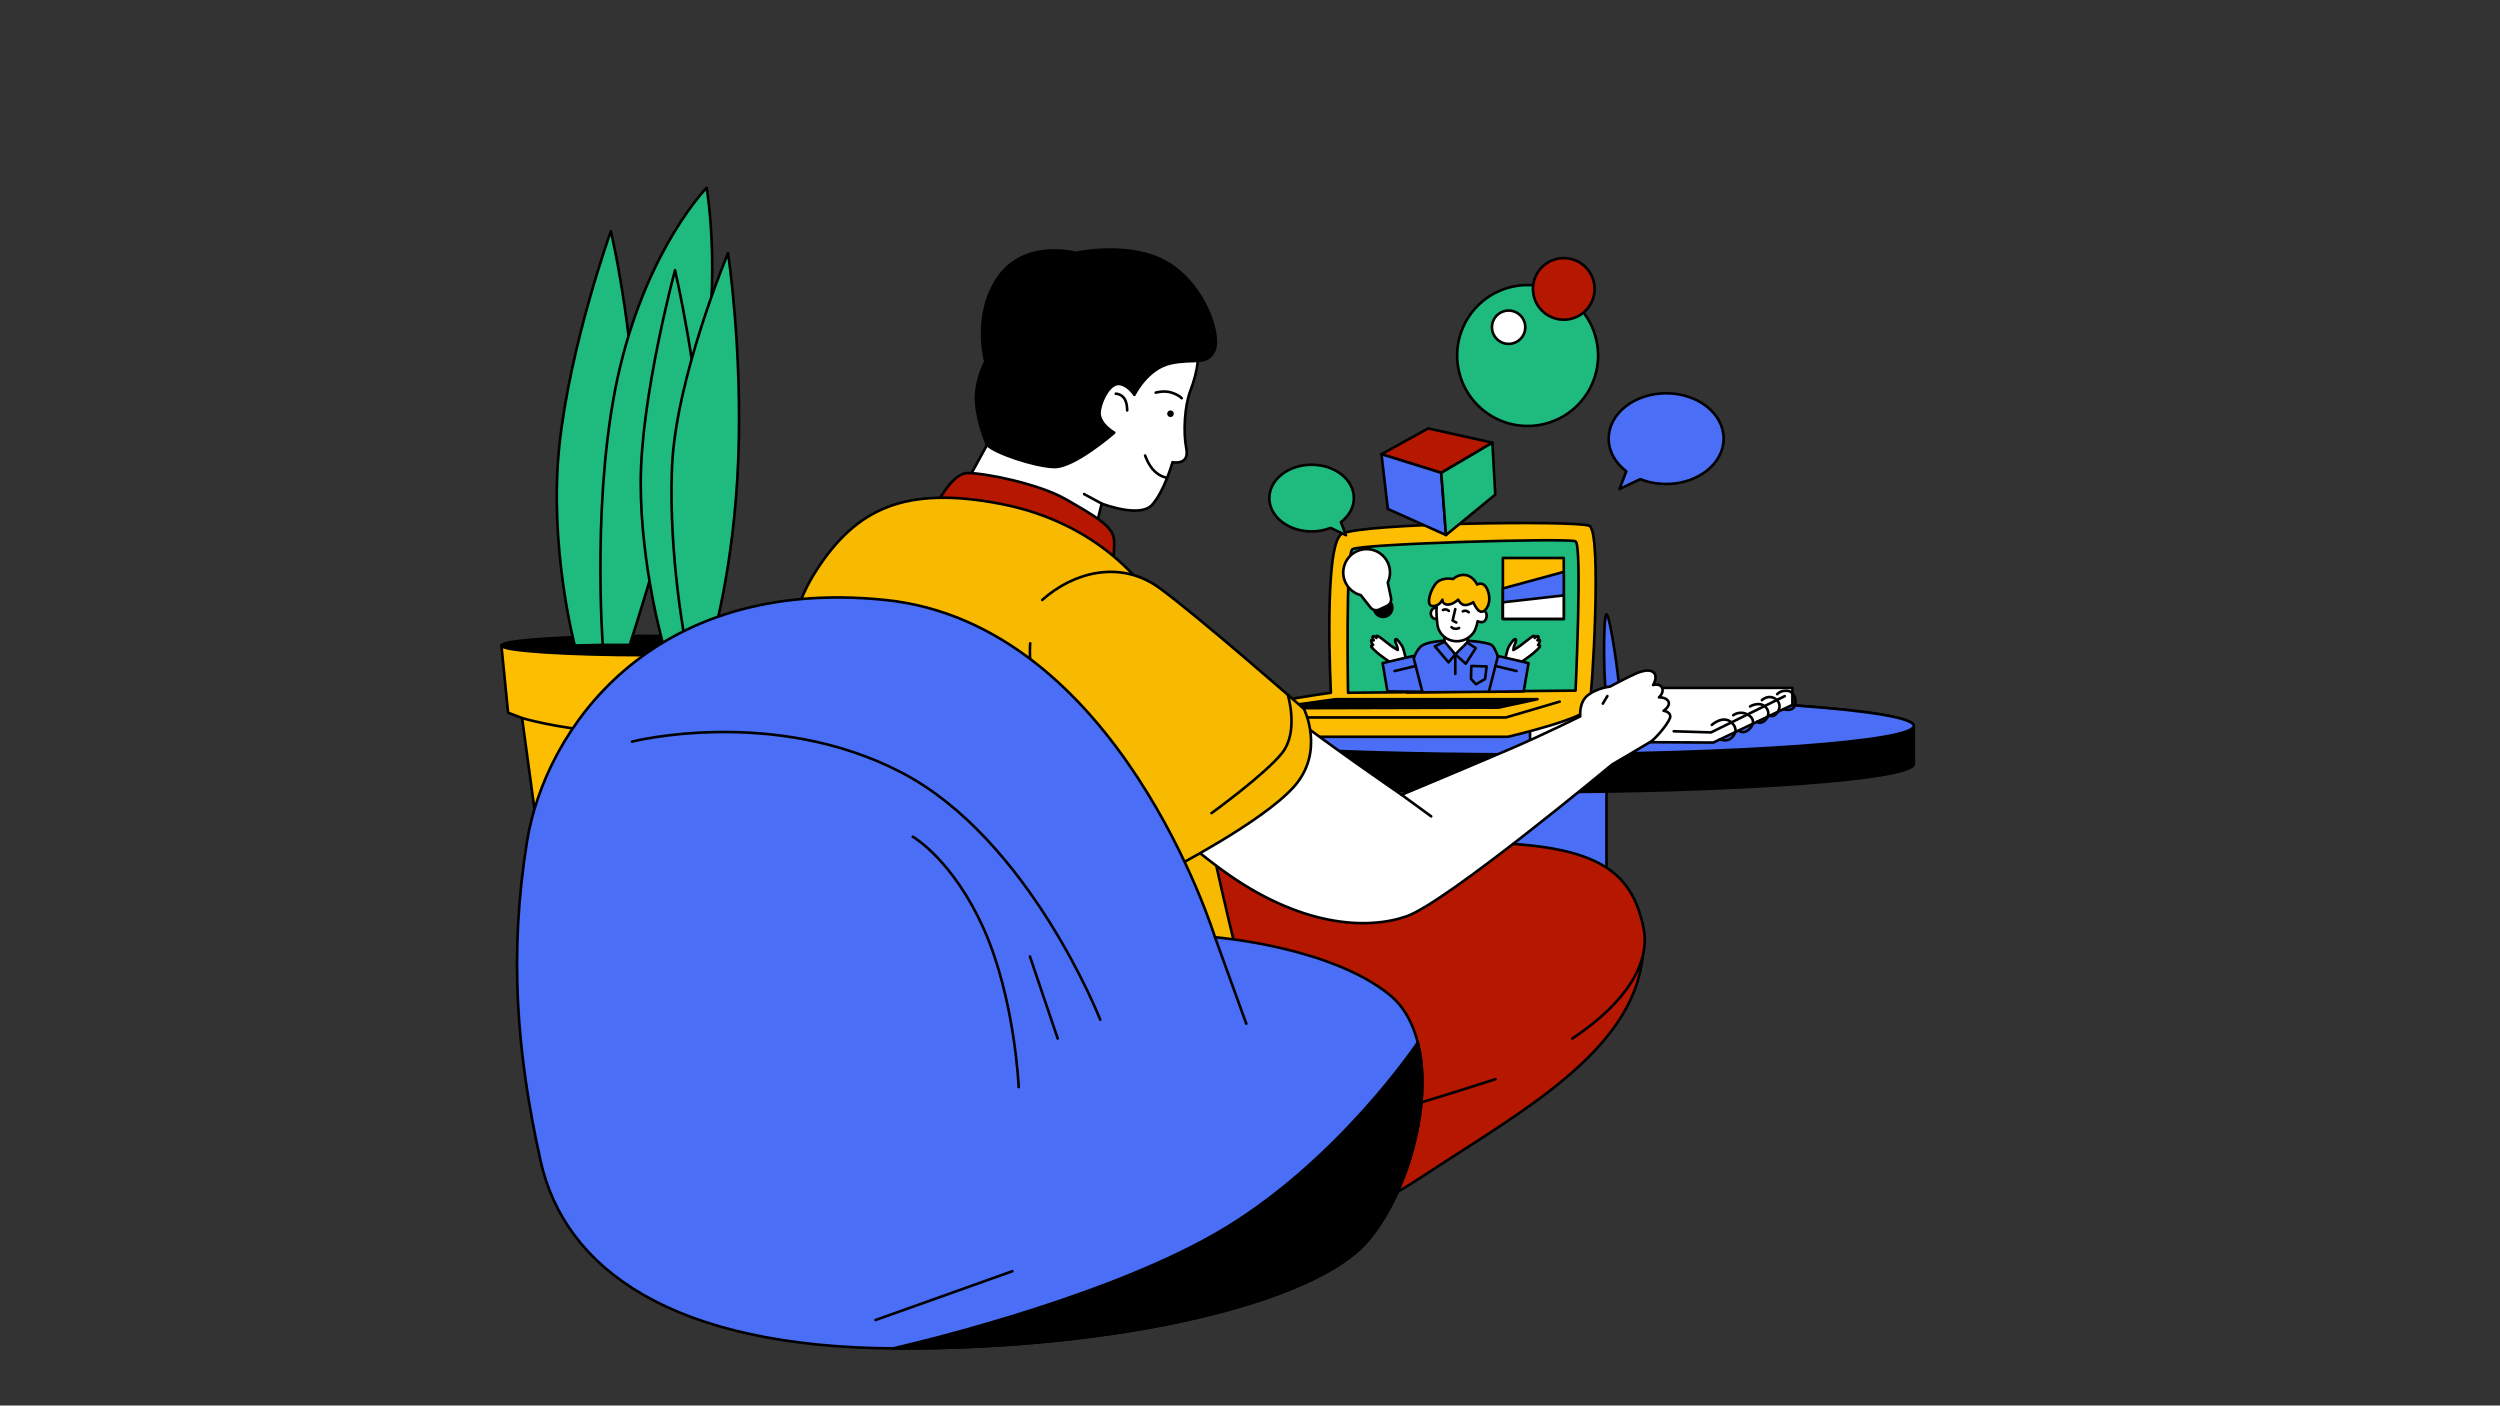 <?xml version="1.0" encoding="UTF-8"?>
<!-- Generated by Pixelmator Pro 3.6.8 -->
<svg width="1366" height="768" viewBox="0 0 1366 768" xmlns="http://www.w3.org/2000/svg">
    <rect x="0" y="0" width="1366" height="768" fill="#333333" stroke="none"/>
    <path id="Path" fill="#4a6ff6" stroke="#000001" stroke-width="1.441" stroke-linecap="round" stroke-linejoin="round" d="M 877.786 424.672 C 877.786 424.672 785.51 424.672 785.51 424.672 C 785.51 424.672 785.51 557.125 785.51 557.125 C 785.51 557.125 877.786 557.125 877.786 557.125 C 877.786 557.125 877.786 424.672 877.786 424.672 Z M 877.786 424.672"/>
    <path id="path1" fill="#000001" stroke="#000001" stroke-width="1.441" stroke-linecap="round" stroke-linejoin="round" d="M 831.646 381.073 C 713.427 381.073 617.594 388.031 617.594 396.62 C 617.594 396.62 617.594 417.344 617.594 417.344 C 617.594 425.932 713.427 432.891 831.646 432.891 C 949.87 432.891 1045.703 425.932 1045.703 417.344 C 1045.703 417.344 1045.703 396.62 1045.703 396.62 C 1045.703 388.031 949.87 381.073 831.646 381.073 Z M 831.646 381.073"/>
    <path id="path2" fill="#4a6ff6" stroke="#000001" stroke-width="1.441" stroke-linecap="round" stroke-linejoin="round" d="M 1045.703 396.62 C 1045.703 388.031 949.87 381.073 831.646 381.073 C 713.427 381.073 617.594 388.031 617.594 396.62 C 617.594 405.203 713.427 412.167 831.646 412.167 C 949.87 412.167 1045.703 405.203 1045.703 396.62 Z M 1045.703 396.62"/>
    <path id="path3" fill="#ffffff" stroke="#000001" stroke-width="1.441" stroke-linecap="round" stroke-linejoin="round" d="M 836.005 398.599 C 836.005 398.599 836.005 405.141 836.005 405.141 C 836.005 405.141 936.151 405.729 936.151 405.729 C 936.151 405.729 979.365 385.151 979.365 385.151 C 979.365 385.151 979.365 375.87 979.365 375.87 C 979.365 375.87 897.26 375.87 897.26 375.87 C 897.26 375.87 836.005 398.599 836.005 398.599 Z M 836.005 398.599"/>
    <path id="path4" fill="none" stroke="#000001" stroke-width="1.441" stroke-linecap="round" stroke-linejoin="round" d="M 914.531 399.568 C 914.531 399.568 934.896 400.193 934.896 400.193 C 934.896 400.193 975.167 380.37 975.167 380.37"/>
    <path id="path5" fill="none" stroke="#000001" stroke-width="1.441" stroke-linecap="round" stroke-linejoin="round" d="M 935.339 396.083 C 935.339 396.083 941.438 390.583 946.036 394.708 C 950.635 398.833 947.036 402.964 944.849 404.031 C 942.661 405.104 939.714 404.031 939.714 404.031"/>
    <path id="path6" fill="none" stroke="#000001" stroke-width="1.441" stroke-linecap="round" stroke-linejoin="round" d="M 947.036 390.802 C 947.036 390.802 950.885 387.766 955.521 390.802 C 960.156 393.833 956.771 398.318 954.182 399.568 C 951.594 400.818 950.026 399.125 950.026 399.125"/>
    <path id="path7" fill="none" stroke="#000001" stroke-width="1.441" stroke-linecap="round" stroke-linejoin="round" d="M 956.234 385.995 C 956.234 385.995 960.792 383.234 964.094 385.818 C 967.401 388.406 966.448 392.099 964.094 393.943 C 961.745 395.786 959.849 394.443 959.849 394.443"/>
    <path id="path8" fill="none" stroke="#000001" stroke-width="1.441" stroke-linecap="round" stroke-linejoin="round" d="M 962.698 382.573 C 962.698 382.573 965.188 380.099 968.469 381.073 C 971.75 382.052 973.573 385.49 971.406 388.943 C 969.245 392.396 967.109 390.99 967.109 390.99"/>
    <path id="path9" fill="none" stroke="#000001" stroke-width="1.441" stroke-linecap="round" stroke-linejoin="round" d="M 971.089 379.297 C 971.089 379.297 972.698 377.156 976.568 377.453 C 980.438 377.75 982.104 383.083 980.438 386.057 C 978.771 389.036 974.464 387.484 974.464 387.484"/>
    <path id="path10" fill="#fdbd00" stroke="#000001" stroke-width="1.441" stroke-linecap="round" stroke-linejoin="round" d="M 727.208 378.5 C 727.208 378.5 674.406 385.984 670.396 390.495 C 666.385 395.01 671.073 402.578 671.073 402.578 C 671.073 402.578 823.974 402.578 823.974 402.578 C 823.974 402.578 866.906 392.557 868.411 386.542 C 869.917 380.526 875.432 290.292 868.411 287.281 C 861.396 284.276 743.083 285.781 733.057 291.797 C 723.031 297.812 727.208 378.5 727.208 378.5 Z M 727.208 378.5"/>
    <path id="path11" fill="#1fba7e" stroke="#000001" stroke-width="1.441" stroke-linecap="round" stroke-linejoin="round" d="M 736.568 378.521 C 736.568 378.521 735.229 303.156 738.906 300.151 C 742.583 297.141 857.219 293.802 860.896 295.807 C 864.568 297.812 860.896 377.354 860.896 377.354 C 860.896 377.354 736.568 378.521 736.568 378.521 Z M 736.568 378.521"/>
    <path id="path12" fill="none" stroke="#000001" stroke-width="1.441" stroke-linecap="round" stroke-linejoin="round" d="M 669.458 392.026 C 669.458 392.026 822.792 392.026 822.792 392.026 C 822.792 392.026 852.203 383.37 852.203 383.37"/>
    <path id="path13" fill="#000001" stroke="none" d="M 693.958 386.99 C 693.958 386.99 818.781 386.651 818.781 386.651 C 818.781 386.651 840.089 382.031 840.089 382.031 C 840.089 382.031 729.797 382.031 729.797 382.031 C 729.797 382.031 693.958 386.99 693.958 386.99 Z M 693.958 386.99"/>
    <path id="path14" fill="#000001" stroke="#000001" stroke-width="1.441" stroke-linecap="round" stroke-linejoin="round" d="M 693.958 386.99 C 693.958 386.99 818.781 386.651 818.781 386.651 C 818.781 386.651 840.089 382.031 840.089 382.031 C 840.089 382.031 729.797 382.031 729.797 382.031 C 729.797 382.031 693.958 386.99 693.958 386.99 Z M 693.958 386.99"/>
    <path id="path15" fill="#fdbd00" stroke="#000001" stroke-width="1.441" stroke-linecap="round" stroke-linejoin="round" d="M 273.964 352.719 C 273.964 352.719 433.016 352.719 433.016 352.719 C 433.016 352.719 427.75 392.349 427.75 392.349 C 427.75 392.349 421.167 393.349 421.167 393.349 C 421.167 393.349 410.635 477.922 410.635 477.922 C 410.635 477.922 385.63 485.49 351.406 485.49 C 317.182 485.49 296.776 476.932 296.776 476.932 C 296.776 476.932 285.26 392.349 285.26 392.349 C 285.26 392.349 277.625 389.406 277.625 389.406 C 277.625 389.406 273.964 352.719 273.964 352.719 Z M 273.964 352.719"/>
    <path id="path16" fill="#000001" stroke="#000001" stroke-width="1.441" stroke-linecap="round" stroke-linejoin="round" d="M 433.016 352.719 C 433.016 349.802 397.411 347.443 353.49 347.443 C 309.568 347.443 273.958 349.802 273.958 352.719 C 273.958 355.63 309.568 357.995 353.49 357.995 C 397.411 357.995 433.016 355.63 433.016 352.719 Z M 433.016 352.719"/>
    <path id="path17" fill="none" stroke="#000001" stroke-width="1.441" stroke-linecap="round" stroke-linejoin="round" d="M 285.26 392.349 C 285.26 392.349 303.198 397.792 332.562 400.26 C 361.938 402.729 402.906 395.078 402.906 395.078"/>
    <path id="path18" fill="#1fba7e" stroke="#000001" stroke-width="1.441" stroke-linecap="round" stroke-linejoin="round" d="M 314.052 352.719 C 314.052 352.719 299.734 298.578 305.656 243.292 C 311.578 188.005 333.786 126.302 333.786 126.302 C 333.786 126.302 349.589 193.885 347.12 257.339 C 344.656 320.786 329.354 352.375 329.354 352.375 C 329.354 352.375 314.052 352.719 314.052 352.719 Z M 314.052 352.719"/>
    <path id="path19" fill="#1fba7e" stroke="#000001" stroke-width="1.441" stroke-linecap="round" stroke-linejoin="round" d="M 329.354 352.38 C 329.354 352.38 322.938 266.984 338.734 200.839 C 354.526 134.698 386.12 102.609 386.12 102.609 C 386.12 102.609 395.99 158.88 380.198 224.531 C 364.401 290.182 344.083 352.38 344.083 352.38 C 344.083 352.38 329.354 352.38 329.354 352.38 Z M 329.354 352.38"/>
    <path id="path20" fill="#1fba7e" stroke="#000001" stroke-width="1.441" stroke-linecap="round" stroke-linejoin="round" d="M 374.771 354.187 C 374.771 354.187 362.922 354.187 362.922 354.187 C 362.922 354.187 350.089 310.422 350.089 263.693 C 350.089 216.964 368.844 147.635 368.844 147.635 C 368.844 147.635 381.76 203.552 383.984 252.911 C 386.203 302.271 374.771 354.187 374.771 354.187 Z M 374.771 354.187"/>
    <path id="path21" fill="#1fba7e" stroke="#000001" stroke-width="1.441" stroke-linecap="round" stroke-linejoin="round" d="M 388.589 352.38 C 388.589 352.38 374.943 353.37 374.943 353.37 C 374.943 353.37 365.182 304.5 367.177 255.464 C 369.172 206.432 397.802 138.318 397.802 138.318 C 397.802 138.318 405.703 190.745 403.396 250.911 C 401.094 311.078 388.589 352.38 388.589 352.38 Z M 388.589 352.38"/>
    <path id="path22" fill="#fdbd00" stroke="#000001" stroke-width="1.441" stroke-linecap="round" stroke-linejoin="round" d="M 854.448 304.88 C 854.448 304.88 821.172 304.88 821.172 304.88 C 821.172 304.88 821.172 338.156 821.172 338.156 C 821.172 338.156 854.448 338.156 854.448 338.156 C 854.448 338.156 854.448 304.88 854.448 304.88 Z M 854.448 304.88"/>
    <path id="path23" fill="#4a6ff6" stroke="#000001" stroke-width="1.441" stroke-linecap="round" stroke-linejoin="round" d="M 821.172 321.516 C 821.172 321.516 854.448 312.479 854.448 312.479 C 854.448 312.479 854.448 338.156 854.448 338.156 C 854.448 338.156 821.172 338.156 821.172 338.156 C 821.172 338.156 821.172 321.516 821.172 321.516 Z M 821.172 321.516"/>
    <path id="path24" fill="#ffffff" stroke="#000001" stroke-width="1.441" stroke-linecap="round" stroke-linejoin="round" d="M 821.172 329.099 C 821.172 329.099 854.448 325.318 854.448 325.318 C 854.448 325.318 854.448 338.156 854.448 338.156 C 854.448 338.156 821.172 338.156 821.172 338.156 C 821.172 338.156 821.172 329.099 821.172 329.099 Z M 821.172 329.099"/>
    <path id="path25" fill="#4a6ff6" stroke="#000001" stroke-width="1.441" stroke-linecap="round" stroke-linejoin="round" d="M 768.677 378.365 C 768.677 378.365 770.302 356.911 777.167 352.625 C 784.031 348.339 811.839 349.766 815.281 352.625 C 818.724 355.484 824.042 377.896 824.042 377.896 C 824.042 377.896 768.677 378.365 768.677 378.365 Z M 768.677 378.365"/>
    <path id="path26" fill="#ffffff" stroke="#000001" stroke-width="1.441" stroke-linecap="round" stroke-linejoin="round" d="M 789.156 347.755 C 789.156 347.755 789.333 350.656 789.333 350.656 C 789.333 350.656 795.167 357.521 795.167 357.521 C 795.167 357.521 801.667 351.068 801.667 351.068 C 801.667 351.068 802.396 348.068 802.396 348.068 C 802.396 348.068 789.156 347.755 789.156 347.755 Z M 789.156 347.755"/>
    <path id="path27" fill="none" stroke="#000001" stroke-width="1.441" stroke-linecap="round" stroke-linejoin="round" d="M 789.333 350.651 C 789.333 350.651 784.005 353.135 784.005 353.135 C 784.005 353.135 791.479 361.911 791.479 361.911 C 791.479 361.911 795.167 357.521 795.167 357.521 C 795.167 357.521 800.885 362.682 800.885 362.682 C 800.885 362.682 806.349 354.13 806.349 354.13 C 806.349 354.13 801.667 351.068 801.667 351.068"/>
    <path id="path28" fill="none" stroke="#000001" stroke-width="1.441" stroke-linecap="round" stroke-linejoin="round" d="M 795.167 357.521 C 795.167 357.521 795.177 368.208 795.177 368.208"/>
    <path id="path29" fill="none" stroke="#000001" stroke-width="1.441" stroke-linecap="round" stroke-linejoin="round" d="M 803.958 363.88 C 803.958 363.88 812.292 364.146 812.292 364.146 C 812.292 364.146 811.458 371.021 811.458 371.021 C 811.458 371.021 806.458 373.87 806.458 373.87 C 806.458 373.87 803.719 370.901 803.719 370.901 C 803.719 370.901 803.958 363.88 803.958 363.88 Z M 803.958 363.88"/>
    <path id="path30" fill="#ffffff" stroke="#000001" stroke-width="1.441" stroke-linecap="round" stroke-linejoin="round" d="M 768.125 359.698 C 768.125 359.698 766.901 354.365 766.281 353.333 C 765.661 352.302 763.604 349.177 762.792 349.177 C 761.979 349.177 762.328 350.766 763.021 352.245 C 763.714 353.719 763.75 355.161 763.75 355.161 C 763.75 355.161 761.01 353.667 759.615 352.536 C 758.224 351.411 755.339 349.214 754.562 348.609 C 753.786 348.01 752.667 347.182 752.203 347.526 C 751.74 347.87 752.099 348.594 752.099 348.594 C 752.099 348.594 750.844 347.219 750.172 347.667 C 749.5 348.115 750.594 349.885 750.594 349.885 C 750.594 349.885 749.625 349.188 749.255 349.818 C 748.891 350.453 750.255 352.443 750.255 352.443 C 750.255 352.443 749.37 352.312 749.193 352.984 C 749.021 353.656 752.193 356.469 754.286 358.073 C 756.375 359.672 759.344 361.714 759.344 361.714 C 759.344 361.714 768.125 359.698 768.125 359.698 Z M 768.125 359.698"/>
    <path id="path31" fill="#4a6ff6" stroke="#000001" stroke-width="1.441" stroke-linecap="round" stroke-linejoin="round" d="M 777.167 377.99 C 777.167 377.99 772.156 358.427 772.156 358.427 C 772.156 358.427 755.453 362.328 755.453 362.328 C 755.453 362.328 758.115 377.766 758.115 377.766 C 758.115 377.766 777.167 377.99 777.167 377.99 Z M 777.167 377.99"/>
    <path id="path32" fill="none" stroke="#000001" stroke-width="1.441" stroke-linecap="round" stroke-linejoin="round" d="M 773.552 363.885 C 773.552 363.885 762 366.661 762 366.661"/>
    <path id="path33" fill="#ffffff" stroke="#000001" stroke-width="1.441" stroke-linecap="round" stroke-linejoin="round" d="M 787.016 335.135 C 787.016 333.469 785.849 332.12 784.411 332.12 C 782.969 332.12 781.802 333.469 781.802 335.135 C 781.802 336.802 782.969 338.156 784.411 338.156 C 785.849 338.156 787.016 336.802 787.016 335.135 Z M 787.016 335.135"/>
    <path id="path34" fill="#ffffff" stroke="#000001" stroke-width="1.441" stroke-linecap="round" stroke-linejoin="round" d="M 785.411 341.333 C 785.917 345.87 789.932 350.104 795.484 350.354 C 801.036 350.609 804.526 346.969 805.667 344.807 C 806.812 342.646 807.391 339.417 807.391 339.417 C 807.391 339.417 810 340.833 811.427 339.052 C 812.854 337.276 812.531 334.203 810.594 333.448 C 808.656 332.698 808 333.677 808 333.677 C 808 333.677 808.885 328.042 807.266 324 C 805.646 319.964 796.797 316.12 790.062 320.188 C 783.323 324.255 784.901 336.802 785.411 341.333 Z M 785.411 341.333"/>
    <path id="path35" fill="none" stroke="#000001" stroke-width="1.441" stroke-linecap="round" stroke-linejoin="round" d="M 793.109 342.672 C 793.109 342.672 793.734 343.521 795.156 343.573 C 796.573 343.625 797.224 343.12 797.224 343.12"/>
    <path id="path36" fill="none" stroke="#000001" stroke-width="1.441" stroke-linecap="round" stroke-linejoin="round" d="M 795.167 332.818 C 795.167 332.818 793.708 339.078 793.708 339.078 C 793.708 339.078 795.708 340.125 795.708 340.125"/>
    <path id="path37" fill="none" stroke="#000001" stroke-width="1.441" stroke-linecap="round" stroke-linejoin="round" d="M 791.62 333.807 C 791.62 333.807 790.979 333.146 790.12 333.016 C 789.26 332.88 788.464 333.312 788.464 333.312"/>
    <path id="path38" fill="none" stroke="#000001" stroke-width="1.441" stroke-linecap="round" stroke-linejoin="round" d="M 799.307 334.042 C 799.307 334.042 800.115 333.604 800.974 333.74 C 801.833 333.87 802.464 334.521 802.464 334.521"/>
    <path id="path39" fill="#fdbd00" stroke="#000001" stroke-width="1.441" stroke-linecap="round" stroke-linejoin="round" d="M 796.755 327.682 C 796.755 327.682 793.776 330.479 790.922 330.359 C 788.062 330.24 788.125 327.682 788.125 327.682 C 788.125 327.682 786.635 331.37 782.646 331.135 C 778.656 330.896 781.932 321.073 785.208 318.156 C 788.479 315.24 794.016 316.37 794.016 316.37 C 794.016 316.37 796.677 313.573 800.885 314.224 C 805.089 314.88 807.115 319.406 807.115 319.406 C 807.115 319.406 810.984 316.906 813.068 323.094 C 815.151 329.286 812.057 334.109 809.615 334.26 C 807.172 334.406 804.969 329.047 804.969 329.047 C 804.969 329.047 803.49 330.302 800.885 330.599 C 798.281 330.896 796.755 327.682 796.755 327.682 Z M 796.755 327.682"/>
    <path id="path40" fill="#ffffff" stroke="#000001" stroke-width="1.441" stroke-linecap="round" stroke-linejoin="round" d="M 822.521 359.698 C 822.521 359.698 823.75 354.365 824.37 353.333 C 824.99 352.302 827.047 349.177 827.859 349.177 C 828.672 349.177 828.323 350.766 827.63 352.245 C 826.932 353.719 826.896 355.161 826.896 355.161 C 826.896 355.161 829.641 353.667 831.036 352.536 C 832.427 351.411 835.312 349.214 836.089 348.609 C 836.865 348.01 837.984 347.182 838.448 347.526 C 838.911 347.87 838.552 348.594 838.552 348.594 C 838.552 348.594 839.807 347.219 840.479 347.667 C 841.151 348.115 840.057 349.885 840.057 349.885 C 840.057 349.885 841.026 349.188 841.391 349.818 C 841.76 350.453 840.391 352.443 840.391 352.443 C 840.391 352.443 841.281 352.312 841.453 352.984 C 841.63 353.656 838.453 356.469 836.365 358.073 C 834.271 359.672 831.302 361.714 831.302 361.714 C 831.302 361.714 822.521 359.698 822.521 359.698 Z M 822.521 359.698"/>
    <path id="path41" fill="#4a6ff6" stroke="#000001" stroke-width="1.441" stroke-linecap="round" stroke-linejoin="round" d="M 813.484 377.99 C 813.484 377.99 818.495 358.427 818.495 358.427 C 818.495 358.427 835.198 362.328 835.198 362.328 C 835.198 362.328 832.536 377.766 832.536 377.766 C 832.536 377.766 813.484 377.99 813.484 377.99 Z M 813.484 377.99"/>
    <path id="path42" fill="none" stroke="#000001" stroke-width="1.441" stroke-linecap="round" stroke-linejoin="round" d="M 817.099 363.88 C 817.099 363.88 828.651 366.661 828.651 366.661"/>
    <path id="path43" fill="#000001" stroke="#000001" stroke-width="1.441" stroke-linecap="round" stroke-linejoin="round" d="M 760.297 329.917 C 759.115 327.401 756.12 326.318 753.604 327.495 C 751.089 328.677 750.005 331.672 751.188 334.188 C 752.365 336.703 755.359 337.786 757.875 336.604 C 760.391 335.427 761.474 332.432 760.297 329.917 Z M 760.297 329.917"/>
    <path id="path44" fill="#ffffff" stroke="#000001" stroke-width="1.441" stroke-linecap="round" stroke-linejoin="round" d="M 758.292 307.396 C 755.167 300.734 747.031 298.026 740.49 301.667 C 734.964 304.734 732.51 311.536 734.802 317.427 C 736.375 321.464 739.708 324.203 743.531 325.193 C 743.531 325.193 748.839 331.922 748.839 331.922 C 749.974 333.359 751.953 333.828 753.615 333.052 C 753.615 333.052 757.87 331.052 757.87 331.052 C 759.531 330.276 760.438 328.453 760.052 326.661 C 760.052 326.661 758.276 318.281 758.276 318.281 C 759.844 314.953 759.974 310.984 758.292 307.396 Z M 758.292 307.396"/>
    <path id="path45" fill="#1fba7e" stroke="#000001" stroke-width="1.441" stroke-linecap="round" stroke-linejoin="round" d="M 732.667 285.286 C 737.036 281.969 739.755 277.318 739.755 272.156 C 739.755 262.089 729.417 253.932 716.661 253.932 C 703.901 253.932 693.562 262.094 693.562 272.156 C 693.562 282.224 703.906 290.38 716.661 290.38 C 720.396 290.38 723.922 289.677 727.042 288.432 C 727.042 288.432 735.427 292.422 735.427 292.422 C 735.427 292.422 732.667 285.286 732.667 285.286 Z M 732.667 285.286"/>
    <path id="path46" fill="#ffffff" stroke="#000001" stroke-width="0.01" stroke-linecap="round" stroke-linejoin="round" d="M 703.094 271 C 703.089 270.99 703.078 270.979 703.062 270.984 C 703.052 270.984 703.042 270.995 703.047 271.01 C 703.047 271.021 703.057 271.031 703.073 271.031 C 703.083 271.026 703.094 271.016 703.094 271 Z M 703.094 271"/>
    <path id="path47" fill="#b51700" stroke="#000001" stroke-width="1.441" stroke-linecap="round" stroke-linejoin="round" d="M 754.839 248.177 C 754.839 248.177 780.37 234.083 780.37 234.083 C 780.37 234.083 815.443 241.885 815.443 241.885 C 815.443 241.885 787.521 258.365 787.521 258.365 C 787.521 258.365 754.839 248.177 754.839 248.177 Z M 754.839 248.177"/>
    <path id="path48" fill="#4a6ff6" stroke="#000001" stroke-width="1.441" stroke-linecap="round" stroke-linejoin="round" d="M 754.839 248.177 C 754.839 248.177 758.307 278.094 758.307 278.094 C 758.307 278.094 790.094 292.328 790.094 292.328 C 790.094 292.328 787.521 258.365 787.521 258.365 C 787.521 258.365 754.839 248.177 754.839 248.177 Z M 754.839 248.177"/>
    <path id="path49" fill="#1fba7e" stroke="#000001" stroke-width="1.441" stroke-linecap="round" stroke-linejoin="round" d="M 790.094 292.328 C 790.094 292.328 787.521 258.365 787.521 258.365 C 787.521 258.365 815.438 241.891 815.438 241.891 C 815.438 241.891 817.005 270.25 817.005 270.25 C 817.005 270.25 790.094 292.328 790.094 292.328 Z M 790.094 292.328"/>
    <path id="path50" fill="#4a6ff6" stroke="#000001" stroke-width="1.441" stroke-linecap="round" stroke-linejoin="round" d="M 888.62 257.526 C 882.682 253.021 878.979 246.688 878.979 239.672 C 878.979 225.984 893.042 214.885 910.391 214.885 C 927.74 214.885 941.802 225.984 941.802 239.672 C 941.802 253.359 927.74 264.458 910.391 264.458 C 905.307 264.458 900.516 263.5 896.271 261.812 C 896.271 261.812 884.87 267.234 884.87 267.234 C 884.87 267.234 888.62 257.526 888.62 257.526 Z M 888.62 257.526"/>
    <path id="path51" fill="#ffffff" stroke="#000001" stroke-width="0.005" stroke-linecap="round" stroke-linejoin="round" d="M 898.422 241.828 C 898.422 241.823 898.432 241.818 898.438 241.818 C 898.448 241.818 898.453 241.828 898.453 241.833 C 898.448 241.844 898.443 241.849 898.432 241.849 C 898.427 241.844 898.422 241.839 898.422 241.828 Z M 898.422 241.828"/>
    <path id="path52" fill="#1fba7e" stroke="#000001" stroke-width="1.441" stroke-linecap="round" stroke-linejoin="round" d="M 872.557 187.271 C 868.703 166.365 848.63 152.536 827.724 156.391 C 806.812 160.245 792.99 180.318 796.844 201.229 C 800.698 222.135 820.771 235.964 841.677 232.109 C 862.589 228.255 876.411 208.182 872.557 187.271 Z M 872.557 187.271"/>
    <path id="path53" fill="#b51700" stroke="#000001" stroke-width="1.441" stroke-linecap="round" stroke-linejoin="round" d="M 871.005 154.802 C 869.318 145.661 860.536 139.615 851.396 141.302 C 842.25 142.984 836.203 151.766 837.891 160.906 C 839.578 170.052 848.354 176.099 857.5 174.411 C 866.641 172.729 872.688 163.948 871.005 154.802 Z M 871.005 154.802"/>
    <path id="path54" fill="#ffffff" stroke="#000001" stroke-width="1.441" stroke-linecap="round" stroke-linejoin="round" d="M 833.26 177.146 C 832.349 172.203 827.604 168.938 822.656 169.849 C 817.714 170.76 814.448 175.505 815.359 180.448 C 816.271 185.391 821.016 188.661 825.958 187.75 C 830.901 186.839 834.172 182.094 833.26 177.146 Z M 833.26 177.146"/>
    <path id="path55" fill="#b51700" stroke="#000001" stroke-width="1.441" stroke-linecap="round" stroke-linejoin="round" d="M 773.672 485.516 C 827.094 463.38 902.875 469.682 897.568 522.432 C 892.26 575.177 829.469 608.266 776.385 643.354 C 723.307 678.443 632.333 705.823 632.333 705.823 C 632.333 705.823 610.167 697.573 599.958 677.604 C 589.755 657.641 592.047 623.771 592.047 623.771 C 592.047 623.771 720.255 507.651 773.672 485.516 Z M 773.672 485.516"/>
    <path id="path56" fill="#b51700" stroke="#000001" stroke-width="1.441" stroke-linecap="round" stroke-linejoin="round" d="M 817.099 589.661 C 796.104 596.474 740.526 614.031 713.073 619.349 C 574.698 646.135 450.156 661.609 417.448 626.005 C 384.745 590.406 389.776 534.812 466.516 497.656 C 543.25 460.5 697.047 462.646 781.333 460.505 C 865.615 458.365 890.453 470.396 898 506.833 C 901.823 525.281 889.839 547.026 859.109 567.479"/>
    <path id="path57" fill="#4a6ff6" stroke="#000001" stroke-width="1.441" stroke-linecap="round" stroke-linejoin="round" d="M 878.26 380.328 C 876.12 380.328 875.807 335.917 877.771 335.677 C 879.734 335.443 885.349 375.208 884.573 377.115 C 883.802 379.021 880.406 380.328 878.26 380.328 Z M 878.26 380.328"/>
    <path id="path58" fill="#ffffff" stroke="#000001" stroke-width="1.441" stroke-linecap="round" stroke-linejoin="round" d="M 596.573 297.172 C 596.573 297.172 601.953 275.161 601.953 275.161 C 601.953 275.161 622.521 283.141 629.292 276.036 C 636.062 268.932 640.672 252.552 640.672 252.552 C 640.672 252.552 650.036 254.49 648.214 245.177 C 646.385 235.865 647.344 221.646 650.365 213.688 C 659.141 190.542 654.62 174.667 638.297 159.438 C 621.974 144.208 588.745 138.146 569.203 151.057 C 549.661 163.969 544.75 189.969 545.125 205.365 C 545.505 220.755 542.625 237.062 542.625 237.062 C 542.625 237.062 520.885 276.729 520.885 276.729 C 520.885 276.729 525.312 284.641 546.526 297.167 C 567.745 309.693 596.573 297.172 596.573 297.172 Z M 596.573 297.172"/>
    <path id="path59" fill="none" stroke="#000001" stroke-width="1.441" stroke-linecap="round" stroke-linejoin="round" d="M 601.953 275.161 C 601.953 275.161 592.354 269.979 592.354 269.979"/>
    <path id="path60" fill="#000001" stroke="none" d="M 641.375 226.068 C 641.375 227.073 640.562 227.885 639.557 227.885 C 638.552 227.885 637.74 227.068 637.74 226.068 C 637.74 225.062 638.552 224.245 639.557 224.25 C 640.562 224.25 641.375 225.062 641.375 226.068 Z M 641.375 226.068"/>
    <path id="path61" fill="none" stroke="#000001" stroke-width="1.441" stroke-linecap="round" stroke-linejoin="round" d="M 631.484 214.536 C 631.484 214.536 636.172 213.156 640.349 214.583 C 644.526 216.01 645.672 217.578 645.672 217.578"/>
    <path id="path62" fill="#000001" stroke="#000001" stroke-width="1.441" stroke-linecap="round" stroke-linejoin="round" d="M 539.328 243.083 C 543.255 247.37 564.844 254.828 575.917 255.188 C 586.99 255.542 608.823 236.422 608.823 236.422 C 608.823 236.422 599.63 231.354 600.885 224.24 C 602.135 217.13 606.958 209.094 611.781 209.807 C 616.604 210.526 619.818 215.755 619.818 215.755 C 619.818 215.755 626.792 201.417 639.557 198.562 C 652.328 195.703 659.469 199.99 663.401 191.776 C 667.328 183.562 658.771 156.646 638.583 144.026 C 618.401 131.401 587.839 138.172 587.839 138.172 C 587.839 138.172 560.292 130.682 545.766 151.156 C 531.234 171.635 538.375 197.594 538.375 197.594 C 538.375 197.594 532.422 208.547 533.37 220.219 C 534.323 231.885 539.328 243.083 539.328 243.083 Z M 539.328 243.083"/>
    <path id="path63" fill="none" stroke="#000001" stroke-width="1.441" stroke-linecap="round" stroke-linejoin="round" d="M 609.698 215.109 C 609.698 215.109 612.438 215.151 614.219 217.573 C 616.005 219.99 615.885 224.245 615.885 224.245"/>
    <path id="path64" fill="none" stroke="#000001" stroke-width="1.441" stroke-linecap="round" stroke-linejoin="round" d="M 637.734 261.089 C 637.734 261.089 634.276 260.714 630.885 257.5 C 627.49 254.281 625.708 248.927 625.708 248.927"/>
    <path id="path65" fill="#b51700" stroke="#000001" stroke-width="1.441" stroke-linecap="round" stroke-linejoin="round" d="M 510.974 276.948 C 510.974 276.948 519.781 258.615 528.594 258.469 C 537.406 258.323 567.458 264.141 582.615 272.917 C 597.776 281.693 607.688 287.255 608.615 294.276 C 609.536 301.297 606.948 313.089 606.948 313.089 C 606.948 313.089 510.974 276.948 510.974 276.948 Z M 510.974 276.948"/>
    <path id="path66" fill="#f7ba00" stroke="#000001" stroke-width="1.441" stroke-linecap="round" stroke-linejoin="round" d="M 678.479 532.182 C 678.479 532.182 666.057 482.203 656.255 434.297 C 646.453 386.391 644.427 358.156 636.182 338.953 C 627.943 319.745 599.656 285.531 546.859 275.333 C 494.062 265.135 467.703 278.281 446.203 311.438 C 424.708 344.594 426.453 384.896 424.786 460.271 C 423.125 535.646 422.651 557.141 422.651 557.141 C 422.651 557.141 465.167 587.995 537.677 575.766 C 610.188 563.536 678.479 532.182 678.479 532.182 Z M 678.479 532.182"/>
    <path id="path67" fill="#ffffff" stroke="#000001" stroke-width="1.441" stroke-linecap="round" stroke-linejoin="round" d="M 591.807 338.573 C 630.807 302.724 669.109 362.495 696.26 383.922 C 723.411 405.354 765.833 434.281 765.833 434.281 C 765.833 434.281 807.714 416.771 825.927 408.911 C 844.146 401.047 863.474 391.427 863.474 391.427 C 863.474 391.427 862.542 383.682 867.719 379.771 C 872.901 375.865 879.688 375.167 879.688 375.167 C 879.688 375.167 890.312 369.432 894.333 367.828 C 898.349 366.219 902.281 365.557 903.979 367.969 C 905.672 370.38 903.26 374.307 903.26 374.307 C 903.26 374.307 907.01 373.188 908.172 375.849 C 909.333 378.505 906.479 381.031 906.479 381.031 C 906.479 381.031 910.495 380.865 911.656 383.365 C 912.818 385.865 908.979 388.365 908.979 388.365 C 908.979 388.365 912.292 388.729 912.651 391.229 C 913.005 393.729 904.87 403.458 901.833 405.333 C 898.797 407.208 880.938 417.656 880.938 417.656 C 880.938 417.656 790.193 493.214 768.432 500.719 C 746.667 508.224 710.208 506.37 667.693 475.333 C 625.182 444.302 552.807 374.422 591.807 338.573 Z M 591.807 338.573"/>
    <path id="path68" fill="none" stroke="#000001" stroke-width="1.441" stroke-linecap="round" stroke-linejoin="round" d="M 765.833 434.281 C 765.833 434.281 782 446.062 782 446.062"/>
    <path id="path69" fill="none" stroke="#000001" stroke-width="1.441" stroke-linecap="round" stroke-linejoin="round" d="M 878.26 380.328 C 878.26 380.328 875.802 384.453 875.802 384.453"/>
    <path id="path70" fill="#f7ba00" stroke="#000001" stroke-width="1.441" stroke-linecap="round" stroke-linejoin="round" d="M 569.474 327.807 C 586.562 312.547 612.172 305.75 633.505 321.271 C 654.844 336.786 712.469 387.323 712.469 387.323 C 712.469 387.323 724.266 410.724 706.833 430.068 C 689.401 449.411 638.964 475.339 638.964 475.339 C 638.964 475.339 592.318 428.339 576.281 402.88 C 560.25 377.417 562.906 351.516 562.906 351.516"/>
    <path id="path71" fill="none" stroke="#000001" stroke-width="1.441" stroke-linecap="round" stroke-linejoin="round" d="M 703.693 379.792 C 703.693 379.792 709.833 399.755 700.547 411.427 C 691.266 423.099 661.974 444.297 661.974 444.297"/>
    <path id="path72" fill="#4a6ff6" stroke="#000001" stroke-width="1.441" stroke-linecap="round" stroke-linejoin="round" d="M 295.365 634.266 C 282.193 574.969 278.13 520.969 287.938 459.943 C 297.745 398.911 355.5 314.875 483.344 327.781 C 611.182 340.693 663.875 512.104 663.875 512.104 C 663.875 512.104 726.859 517.109 759.323 543.615 C 791.786 570.12 775.354 645.844 746.667 678.635 C 717.979 711.432 612.911 737.151 490.26 736.792 C 367.604 736.427 308.531 693.562 295.365 634.266 Z M 295.365 634.266"/>
    <path id="path73" fill="none" stroke="#000001" stroke-width="1.441" stroke-linecap="round" stroke-linejoin="round" d="M 663.875 512.104 C 663.875 512.104 680.953 559.328 680.953 559.328"/>
    <path id="path74" fill="none" stroke="#000001" stroke-width="1.441" stroke-linecap="round" stroke-linejoin="round" d="M 345.396 405.203 C 345.396 405.203 422.552 385.667 492.568 422.099 C 562.578 458.536 601.156 557.125 601.156 557.125"/>
    <path id="path75" fill="#000001" stroke="#000001" stroke-width="1.441" stroke-linecap="round" stroke-linejoin="round" d="M 746.667 678.641 C 717.979 711.427 612.911 737.151 490.255 736.792 C 489.469 736.792 488.688 736.781 487.906 736.771 C 488.755 736.578 597.943 712.062 663.875 674.349 C 730.062 636.49 774.677 569.641 774.677 569.641 C 783.271 603.708 768.531 653.646 746.667 678.641 Z M 746.667 678.641"/>
    <path id="path76" fill="none" stroke="#000001" stroke-width="1.441" stroke-linecap="round" stroke-linejoin="round" d="M 498.74 457.167 C 498.74 457.167 520.771 469.792 537.677 507.891 C 554.583 545.995 556.609 593.979 556.609 593.979"/>
    <path id="path77" fill="none" stroke="#000001" stroke-width="1.441" stroke-linecap="round" stroke-linejoin="round" d="M 553.156 694.594 C 553.156 694.594 478.38 721.266 478.38 721.266"/>
    <path id="path78" fill="none" stroke="#000001" stroke-width="1.441" stroke-linecap="round" stroke-linejoin="round" d="M 562.766 522.656 C 562.766 522.656 577.922 567.427 577.922 567.427"/>
</svg>
